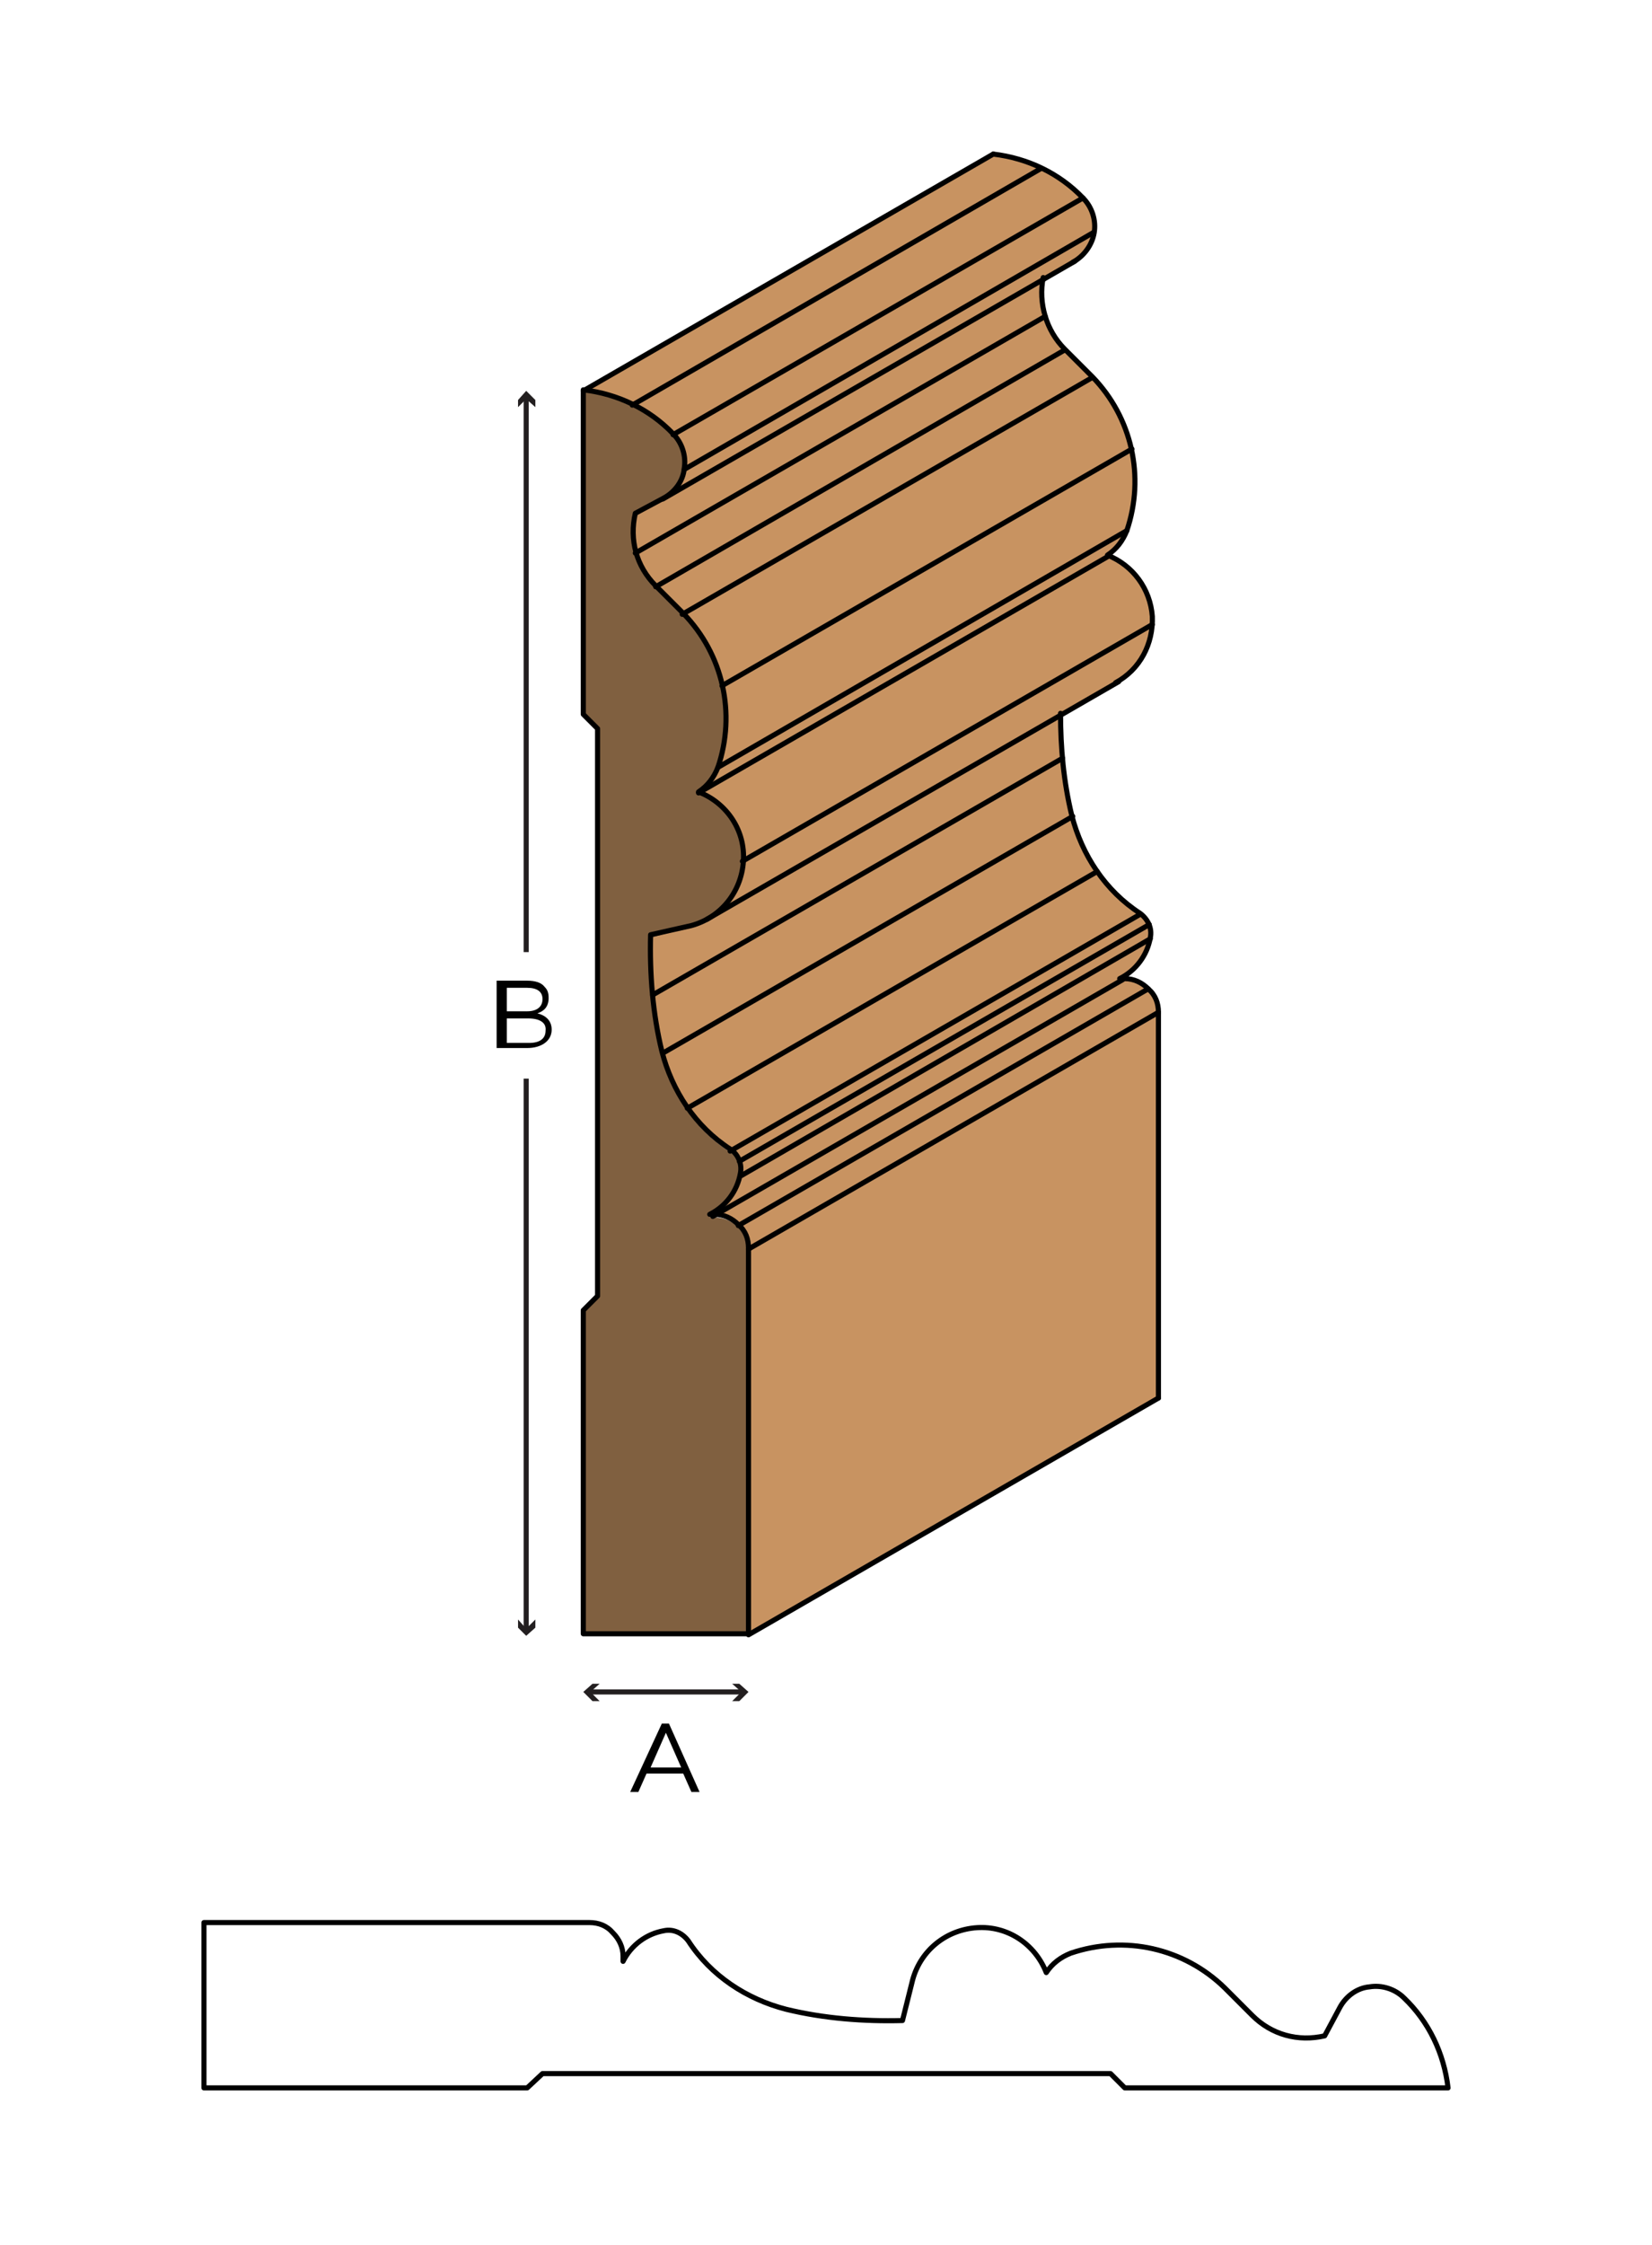 <?xml version="1.0" encoding="utf-8"?>
<!-- Generator: Adobe Illustrator 21.0.2, SVG Export Plug-In . SVG Version: 6.00 Build 0)  -->
<!DOCTYPE svg PUBLIC "-//W3C//DTD SVG 1.1//EN" "http://www.w3.org/Graphics/SVG/1.1/DTD/svg11.dtd">
<svg version="1.1" xmlns="http://www.w3.org/2000/svg" xmlns:xlink="http://www.w3.org/1999/xlink" x="0px" y="0px"
	 viewBox="0 0 162 220" style="enable-background:new 0 0 162 220;" xml:space="preserve">
<style type="text/css">
	.st0{fill:#FFFFFF;}
	.st1{fill:none;stroke:#231F20;stroke-width:0.5;}
	.st2{fill:#231F20;}
	.st3{fill:#C89361;}
	.st4{fill:#806040;}
	.st5{fill:none;stroke:#000000;stroke-width:0.5;stroke-linecap:round;stroke-linejoin:round;}
</style>
<g id="white_box">
	<rect class="st0" width="162" height="220"/>
</g>
<g id="Layer_1">
	<g>
		<g>
			<path d="M48.9,96.1h2.8c0.8,0,1.4,0.2,1.7,0.6c0.3,0.3,0.4,0.6,0.4,1.1v0c0,0.9-0.5,1.3-1.1,1.5c0.8,0.2,1.4,0.7,1.4,1.6v0
				c0,1.1-1,1.8-2.4,1.8h-3V96.1z M53.2,97.9c0-0.7-0.5-1.1-1.5-1.1h-2v2.3h2C52.6,99.1,53.2,98.7,53.2,97.9L53.2,97.9z M51.8,99.8
				h-2.1v2.4h2.2c1,0,1.6-0.4,1.6-1.2v0C53.6,100.2,52.9,99.8,51.8,99.8z"/>
		</g>
		<g>
			<g>
				<line class="st1" x1="51.6" y1="93.3" x2="51.6" y2="38.9"/>
				<g>
					<polygon class="st2" points="52.5,39.9 51.6,39.1 50.8,39.9 50.8,39.2 51.6,38.3 52.5,39.2 					"/>
				</g>
			</g>
		</g>
		<g>
			<g>
				<line class="st1" x1="51.6" y1="105.7" x2="51.6" y2="159.7"/>
				<g>
					<polygon class="st2" points="50.8,158.7 51.6,159.6 52.5,158.7 52.5,159.5 51.6,160.3 50.8,159.5 					"/>
				</g>
			</g>
		</g>
		<g>
			<path d="M64.9,168.9h0.7l3,6.7h-0.8l-0.8-1.8h-3.6l-0.8,1.8h-0.8L64.9,168.9z M66.8,173.2l-1.5-3.4l-1.5,3.4H66.8z"/>
		</g>
		<g>
			<g>
				<line class="st1" x1="57.8" y1="165.8" x2="72.8" y2="165.8"/>
				<g>
					<polygon class="st2" points="58.8,166.7 57.9,165.8 58.8,165 58.1,165 57.2,165.8 58.1,166.7 					"/>
				</g>
				<g>
					<polygon class="st2" points="71.8,166.7 72.7,165.8 71.8,165 72.5,165 73.4,165.8 72.5,166.7 					"/>
				</g>
			</g>
		</g>
	</g>
	<g>
		<polygon class="st3" points="113.6,99.2 113.6,137 73.4,160.2 73.4,122.4 		"/>
		<path class="st3" d="M62,39.7c-1.5-0.7-3.1-1.2-4.8-1.4l40.2-23.2c1.7,0.2,3.3,0.7,4.8,1.4L62,39.7z"/>
		<path class="st3" d="M66,42.6c-1.2-1.2-2.5-2.2-4-2.9l40.2-23.2c1.5,0.7,2.9,1.7,4,2.9L66,42.6z"/>
		<path class="st3" d="M67.1,46c0.2-1.2-0.2-2.5-1.1-3.4l40.2-23.2c0.9,0.9,1.3,2.1,1.1,3.4L67.1,46z"/>
		<path class="st3" d="M65.2,48.8c1-0.6,1.7-1.6,1.8-2.8l40.2-23.2c-0.2,1.2-0.8,2.2-1.8,2.8L65.2,48.8z"/>
		<path class="st3" d="M62.3,54.2c-0.4-1.2-0.4-2.6-0.1-3.8l2.8-1.5c0.1,0,0.1-0.1,0.2-0.1l37.2-21.5c-0.3,1.2-0.2,2.5,0.1,3.7
			L62.3,54.2z"/>
		<path class="st3" d="M64.3,57.5c-0.9-0.9-1.6-2-1.9-3.3L102.5,31c0.4,1.2,1,2.4,1.9,3.3L64.3,57.5z"/>
		<polygon class="st3" points="66.9,60.2 64.3,57.5 104.4,34.3 107.1,37 		"/>
		<path class="st3" d="M107.1,37c1.9,1.9,3.3,4.4,3.9,7L70.8,67.2c-0.6-2.7-2-5.1-3.9-7L107.1,37z"/>
		<path class="st3" d="M70.4,75.2c0.9-2.6,1.1-5.4,0.5-8L111,44c0.6,2.7,0.5,5.4-0.5,8L70.4,75.2z"/>
		<path class="st3" d="M68.5,77.7c0.9-0.6,1.5-1.4,1.9-2.4L110.5,52c-0.3,1-1,1.8-1.9,2.4L68.5,77.7z"/>
		<path class="st3" d="M72.8,84.4c0.2-3-1.6-5.7-4.4-6.8l40.2-23.2c2.8,1.1,4.5,3.8,4.4,6.8L72.8,84.4z"/>
		<path class="st3" d="M69.6,89.9c1.9-1.2,3.2-3.2,3.3-5.5L113,61.2c-0.1,2.3-1.4,4.3-3.3,5.5L69.6,89.9z"/>
		<path class="st3" d="M64,97.5c-0.2-1.9-0.2-3.8-0.1-5.8l3.9-1.1c0.6-0.2,1.2-0.4,1.8-0.8L104,70c0,1.4,0.1,2.9,0.2,4.3L64,97.5z"
			/>
		<path class="st3" d="M65,103.2c-0.4-1.9-0.8-3.8-0.9-5.7l40.2-23.2c0.2,1.9,0.5,3.8,0.9,5.7L65,103.2z"/>
		<path class="st3" d="M67.4,108.6c-1.1-1.6-2-3.5-2.4-5.4L105.2,80c0.5,1.9,1.3,3.8,2.4,5.4L67.4,108.6z"/>
		<path class="st3" d="M107.6,85.4c1.1,1.6,2.6,3.1,4.2,4.2l-40.2,23.2c-1.7-1.1-3.1-2.5-4.2-4.2L107.6,85.4z"/>
		<path class="st3" d="M111.8,89.6c0.4,0.3,0.7,0.6,0.9,1l-40.2,23.2c-0.2-0.4-0.5-0.8-0.9-1L111.8,89.6z"/>
		<path class="st3" d="M112.7,90.6c0.2,0.4,0.2,0.9,0.2,1.3l-40.2,23.2c0.1-0.5,0-0.9-0.2-1.3L112.7,90.6z"/>
		<path class="st3" d="M69.9,119.2h-0.2c1.6-0.8,2.7-2.3,3-4L112.8,92c-0.3,1.7-1.4,3.2-3,4h0.2L69.9,119.2z"/>
		<path class="st3" d="M72.4,120.1c-0.6-0.6-1.4-1-2.3-1h-0.2L110.1,96h0.2c0.9,0,1.7,0.3,2.3,1L72.4,120.1z"/>
		<path class="st3" d="M73.4,122.4c0-0.9-0.3-1.7-1-2.3l40.2-23.2c0.6,0.6,1,1.4,1,2.3L73.4,122.4z"/>
		<path class="st4" d="M73.4,160.2H57.2v-31.7l1.4-1.4V99.3V71.4L57.2,70V38.3c3.3,0.4,6.4,1.9,8.8,4.3c0.8,0.9,1.2,2.1,1.1,3.3
			c-0.1,1.2-0.8,2.3-1.9,2.9L65,48.9l-2.8,1.5c-0.6,2.6,0.2,5.2,2,7.1l2.7,2.7c4,3.9,5.3,9.8,3.4,15.1c-0.3,1-1,1.8-1.9,2.4
			c2.4,1,4.1,3.2,4.4,5.8c0.2,2.6-1,5.1-3.3,6.5l-0.3,0.2c-0.5,0.3-1,0.5-1.5,0.6l-3.9,1.1c-0.2,3.8,0.2,7.7,1.1,11.4
			c0.9,3.9,3.3,7.4,6.7,9.6c0.8,0.5,1.2,1.4,1,2.4c-0.3,1.7-1.4,3.2-3,4h0.5c1.8,0,3.2,1.5,3.2,3.2V160.2z"/>
		<path class="st5" d="M67.8,90.7c2.9-0.8,4.9-3.3,5.1-6.3c0.2-3-1.6-5.7-4.4-6.8c0.9-0.6,1.5-1.4,1.9-2.4
			c1.8-5.3,0.5-11.1-3.4-15.1l-2.7-2.7c-1.9-1.9-2.6-4.5-2-7.1l2.8-1.5c1.1-0.6,1.9-1.7,2-2.9c0.2-1.2-0.2-2.5-1.1-3.4
			c-2.3-2.4-5.4-3.9-8.8-4.3V70l1.4,1.4v27.8v27.8l-1.4,1.4v31.7h16.2v-37.8c0-0.9-0.3-1.7-1-2.3c-0.6-0.6-1.4-1-2.3-1h-0.5
			c1.6-0.8,2.7-2.3,3-4c0.2-0.9-0.2-1.9-1-2.4c-3.4-2.2-5.7-5.7-6.7-9.6c-0.9-3.7-1.2-7.6-1.1-11.4L67.8,90.7z"/>
		<line class="st5" x1="73.4" y1="160.2" x2="113.6" y2="137"/>
		<path class="st5" d="M113.6,137V99.2c0-0.9-0.3-1.7-1-2.3c-0.6-0.6-1.4-1-2.3-1h-0.5c1.6-0.8,2.7-2.3,3-4c0.2-0.9-0.2-1.8-1-2.4
			c-3.4-2.2-5.7-5.7-6.7-9.6c-0.8-3.3-1.1-6.6-1.1-10"/>
		<path class="st5" d="M109.4,66.9c2.4-1.3,3.7-3.8,3.6-6.5c-0.2-2.7-1.9-5-4.4-6c0.9-0.6,1.5-1.4,1.9-2.4
			c1.8-5.3,0.5-11.1-3.4-15.1l-2.7-2.7c-1.8-1.8-2.6-4.5-2.1-7"/>
		<path class="st5" d="M105.2,25.7L105.2,25.7c1.1-0.6,1.9-1.7,2.1-2.9c0.2-1.2-0.2-2.5-1.1-3.4c-2.3-2.4-5.4-3.9-8.8-4.3"/>
		<line class="st5" x1="57.2" y1="38.3" x2="97.4" y2="15.1"/>
		<line class="st5" x1="62" y1="39.7" x2="102.1" y2="16.5"/>
		<line class="st5" x1="66" y1="42.6" x2="106.2" y2="19.4"/>
		<line class="st5" x1="67.1" y1="46" x2="107.2" y2="22.8"/>
		<line class="st5" x1="65" y1="48.9" x2="105.4" y2="25.6"/>
		<line class="st5" x1="62.3" y1="54.2" x2="102.5" y2="31"/>
		<line class="st5" x1="64.3" y1="57.5" x2="104.4" y2="34.3"/>
		<line class="st5" x1="66.9" y1="60.2" x2="107.1" y2="37"/>
		<line class="st5" x1="70.8" y1="67.2" x2="111" y2="44"/>
		<line class="st5" x1="70.4" y1="75.2" x2="110.5" y2="52"/>
		<line class="st5" x1="68.5" y1="77.7" x2="108.7" y2="54.5"/>
		<line class="st5" x1="72.8" y1="84.4" x2="113" y2="61.2"/>
		<line class="st5" x1="69.3" y1="90.1" x2="109.7" y2="66.8"/>
		<line class="st5" x1="64" y1="97.5" x2="104.2" y2="74.3"/>
		<line class="st5" x1="65" y1="103.2" x2="105.2" y2="80"/>
		<line class="st5" x1="67.4" y1="108.6" x2="107.6" y2="85.4"/>
		<line class="st5" x1="71.6" y1="112.8" x2="111.8" y2="89.6"/>
		<line class="st5" x1="72.5" y1="113.8" x2="112.7" y2="90.6"/>
		<line class="st5" x1="72.7" y1="115.2" x2="112.8" y2="92"/>
		<line class="st5" x1="69.9" y1="119.2" x2="110.1" y2="96"/>
		<line class="st5" x1="72.4" y1="120.1" x2="112.6" y2="96.9"/>
		<line class="st5" x1="73.4" y1="122.4" x2="113.6" y2="99.2"/>
	</g>
	<g>
		<path class="st5" d="M89.5,194c0.8-2.9,3.3-4.9,6.3-5.1c3-0.2,5.7,1.6,6.8,4.4c0.6-0.9,1.4-1.5,2.4-1.9c5.3-1.8,11.1-0.5,15.1,3.4
			l2.7,2.7c1.9,1.9,4.5,2.6,7.1,2l1.5-2.8c0.6-1.1,1.7-1.9,2.9-2c1.2-0.2,2.5,0.2,3.4,1.1c2.4,2.3,3.9,5.4,4.3,8.8h-31.7l-1.4-1.4
			H81H53.2l-1.5,1.4H20v-16.2h37.8c0.9,0,1.7,0.3,2.3,1c0.6,0.6,1,1.4,1,2.3v0.5c0.8-1.6,2.3-2.7,4-3c0.9-0.2,1.8,0.2,2.4,1
			c2.2,3.4,5.7,5.7,9.6,6.7c3.7,0.9,7.6,1.2,11.4,1.1L89.5,194z"/>
	</g>
</g>
</svg>
